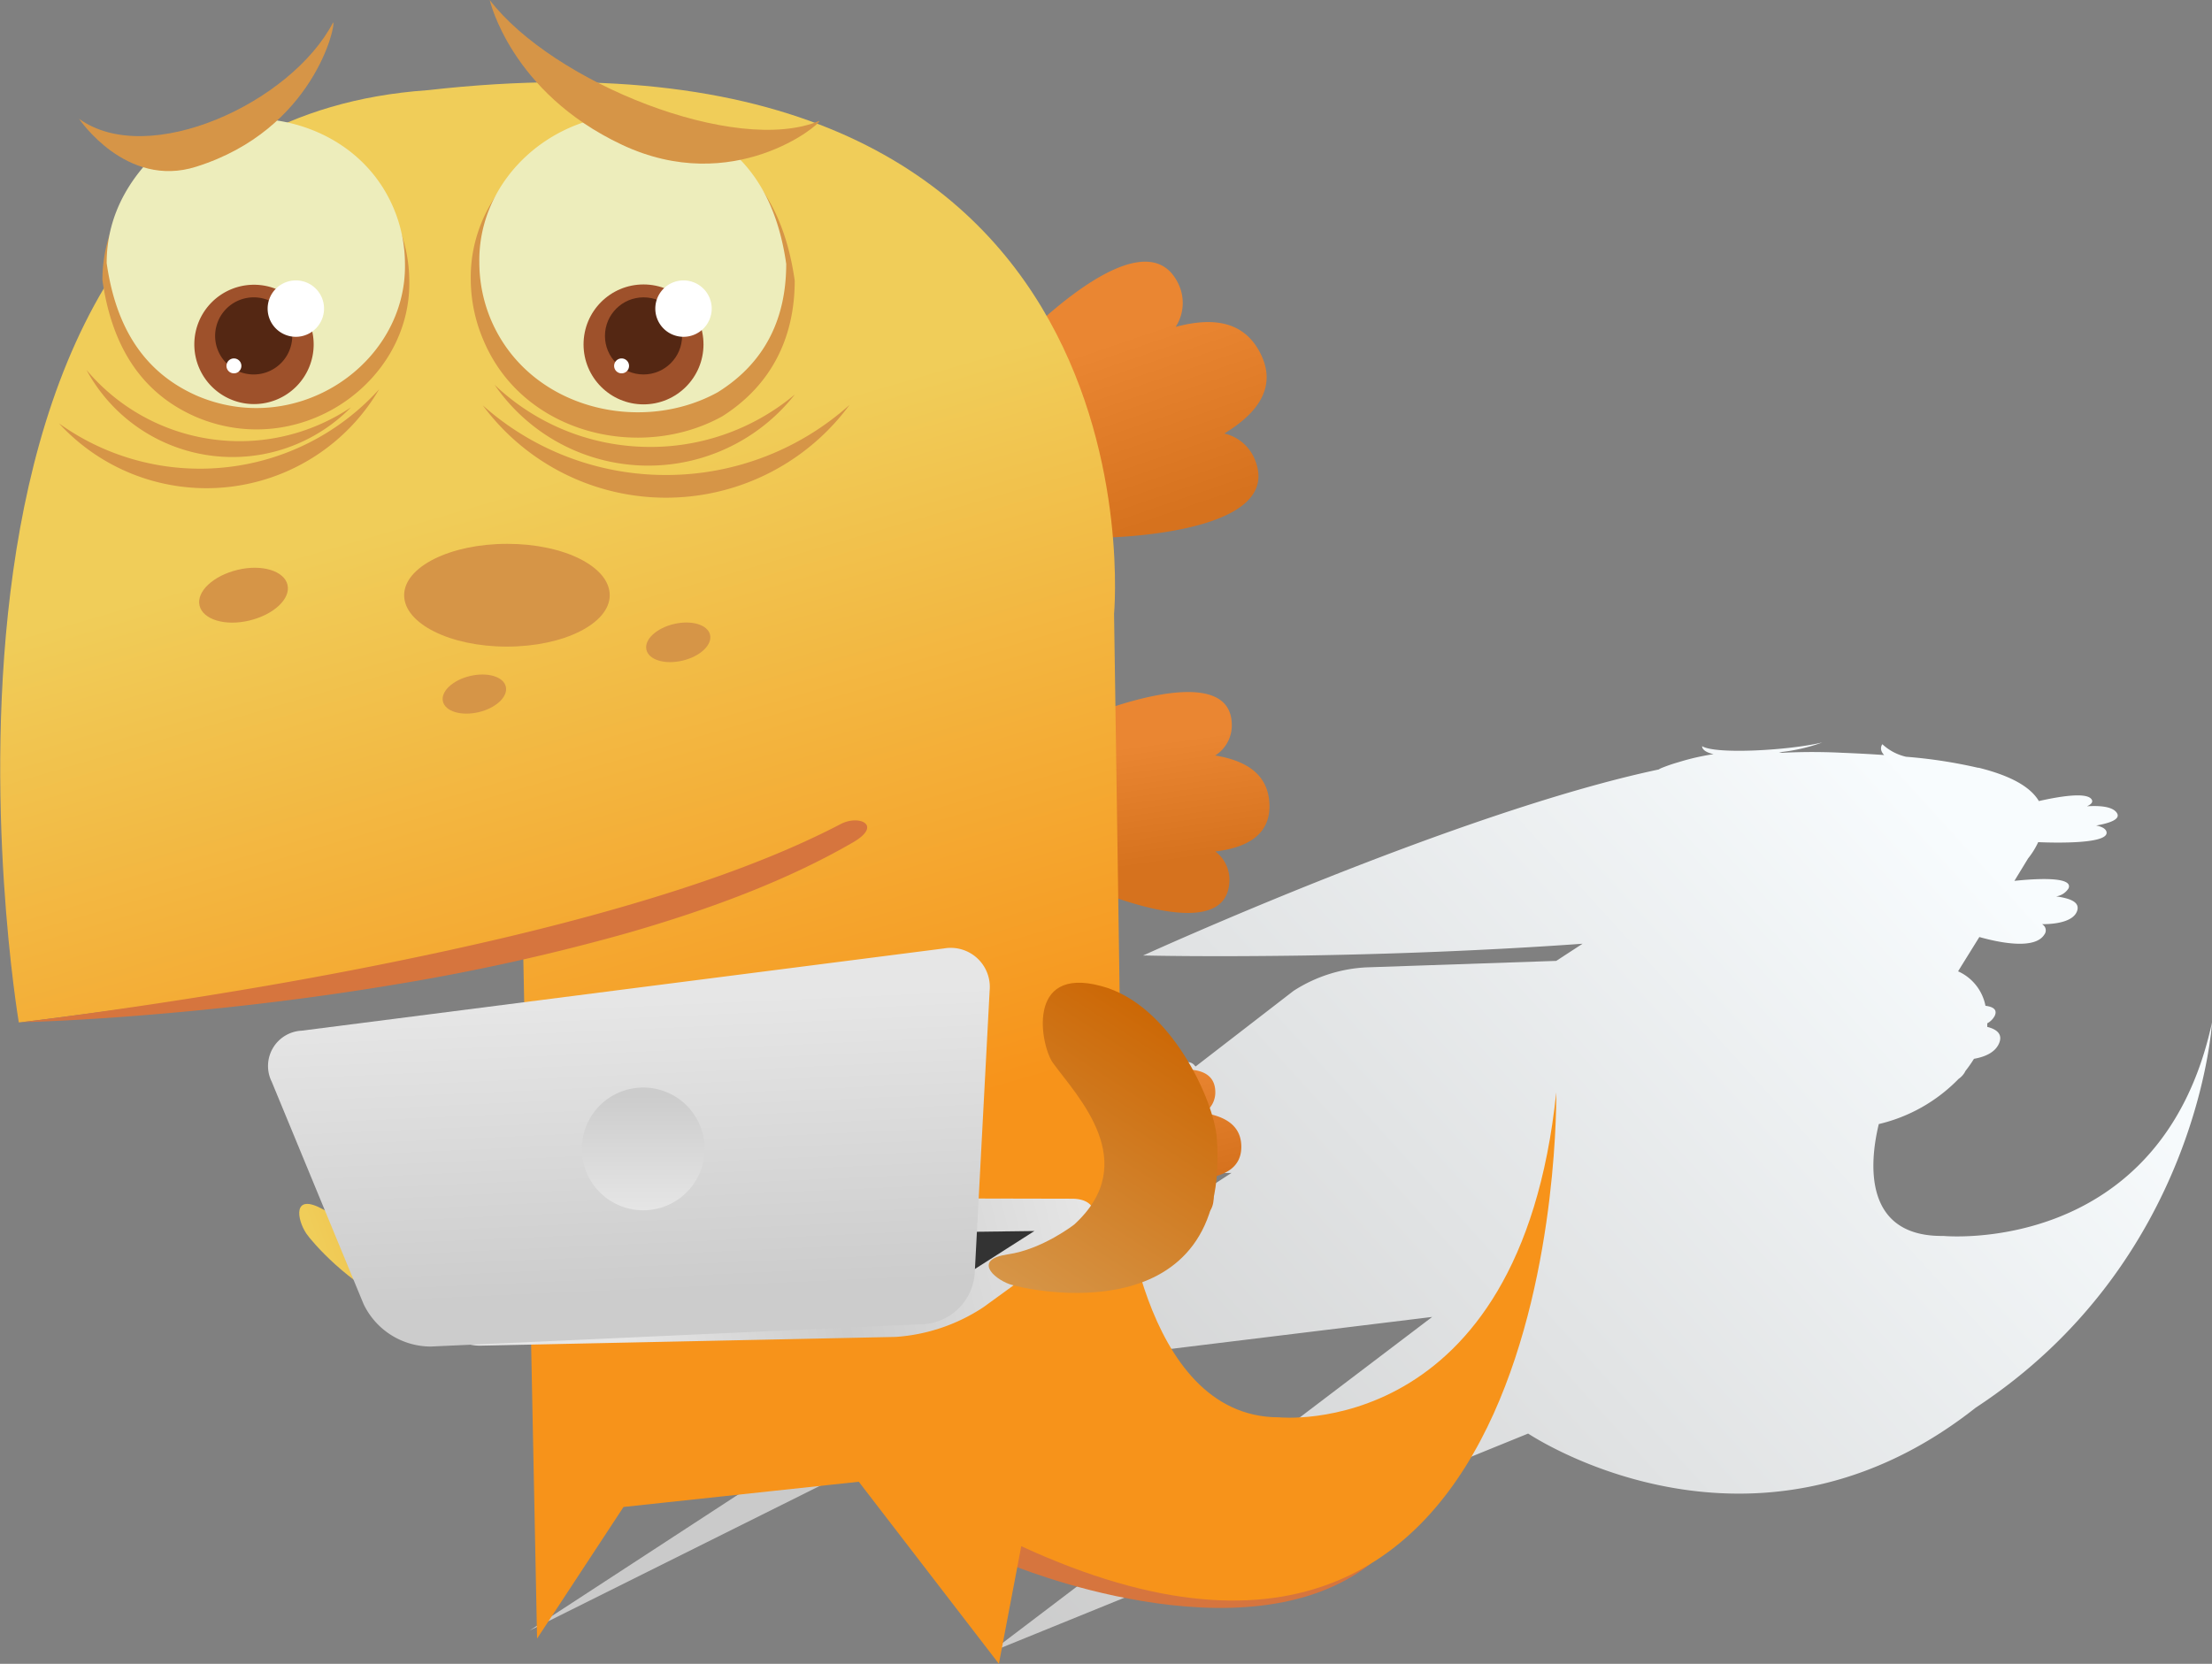 <svg xmlns="http://www.w3.org/2000/svg" xmlns:xlink="http://www.w3.org/1999/xlink" viewBox="0 0 296.54 223.09"><rect x="0" y="0" width="296.54" height="223.09" fill="#808080" stroke="none"/><defs><style>.cls-1{fill:url(#linear-gradient);}.cls-2{fill:url(#linear-gradient-2);}.cls-3{fill:url(#linear-gradient-3);}.cls-4{fill:url(#linear-gradient-4);}.cls-5{fill:#d6753e;}.cls-6{fill:url(#linear-gradient-5);}.cls-7{fill:url(#linear-gradient-6);}.cls-8{fill:#d69547;}.cls-9{fill:#5ea345;}.cls-10{fill:#ededbb;}.cls-11{fill:#9e512b;}.cls-12{fill:#542713;}.cls-13{fill:#fff;}.cls-14{fill:url(#linear-gradient-7);}.cls-15{fill:#333;}.cls-16{fill:url(#linear-gradient-8);}.cls-17{fill:url(#linear-gradient-9);}.cls-18{fill:url(#linear-gradient-10);}</style><linearGradient id="linear-gradient" x1="133.98" y1="227.29" x2="262.77" y2="110.2" gradientUnits="userSpaceOnUse"><stop offset="0" stop-color="#cacaca"/><stop offset="1" stop-color="#f8fcfe"/></linearGradient><linearGradient id="linear-gradient-2" x1="156.06" y1="99.32" x2="158.36" y2="115.39" gradientUnits="userSpaceOnUse"><stop offset="0" stop-color="#ea8632"/><stop offset="1" stop-color="#d6721e"/></linearGradient><linearGradient id="linear-gradient-3" x1="154.87" y1="143.39" x2="158.32" y2="158.32" xlink:href="#linear-gradient-2"/><linearGradient id="linear-gradient-4" x1="152.01" y1="44.75" x2="160.05" y2="68.29" xlink:href="#linear-gradient-2"/><linearGradient id="linear-gradient-5" x1="285.29" y1="-2040.91" x2="326.39" y2="-2040.91" gradientTransform="matrix(0.94, -0.35, 0.35, 0.94, 486.12, 2178.28)" gradientUnits="userSpaceOnUse"><stop offset="0" stop-color="#f0cd59"/><stop offset="1" stop-color="#f7931a"/></linearGradient><linearGradient id="linear-gradient-6" x1="82.22" y1="61.72" x2="109.02" y2="153.59" gradientTransform="matrix(1, 0, 0, 1, 0, 0)" xlink:href="#linear-gradient-5"/><linearGradient id="linear-gradient-7" x1="76.62" y1="175.06" x2="145.56" y2="157.47" gradientUnits="userSpaceOnUse"><stop offset="0.08" stop-color="#e6e6e6"/><stop offset="0.49" stop-color="#ccc"/><stop offset="1" stop-color="#e6e6e6"/></linearGradient><linearGradient id="linear-gradient-8" x1="84.22" y1="134.26" x2="85.98" y2="173.57" gradientUnits="userSpaceOnUse"><stop offset="0" stop-color="#e6e6e6"/><stop offset="1" stop-color="#ccc"/></linearGradient><linearGradient id="linear-gradient-9" x1="2480.94" y1="-5227.37" x2="2522.04" y2="-5227.37" gradientTransform="translate(3177.09 5095.15) rotate(-57.1)" gradientUnits="userSpaceOnUse"><stop offset="0" stop-color="#d69547"/><stop offset="1" stop-color="#cc6806"/></linearGradient><linearGradient id="linear-gradient-10" x1="86.23" y1="162.67" x2="86.23" y2="146.95" xlink:href="#linear-gradient-8"/></defs><title>Sadzilla</title><g id="Layer_2" data-name="Layer 2"><g id="Layer_1-2" data-name="Layer 1"><path class="cls-1" d="M296.54,137.1c-6.81,31.43-36,28.62-36,28.62-10,.14-10.25-8.44-8.67-15a21.9,21.9,0,0,0,10.7-6.06,2.74,2.74,0,0,0,.82-.87l.09-.18a17.75,17.75,0,0,0,1.15-1.64c1.58-.28,2.87-.9,3.37-2.09s-.27-1.86-1.59-2.19c0-.16,0-.32,0-.48a2.42,2.42,0,0,0,1-1c.39-.84-.22-1.22-1.24-1.35a6.39,6.39,0,0,0-3.67-4.62l.46-.75,2.39-3.85c2.7.76,7.45,1.73,8.72-.34a.92.92,0,0,0-.33-1.38c2.29,0,4.24-.49,4.7-1.73s-.91-1.73-2.79-2a2.35,2.35,0,0,0,1.66-1.08c.67-1.61-4.42-1.3-7.26-1l1.83-3a10.63,10.63,0,0,0,1.36-2.19c2.34.1,9.72.27,9.14-1.44-.14-.4-.65-.65-1.37-.79,2-.35,3.31-.89,2.77-1.7s-2.13-1-4-.88c.57-.26.84-.56.63-.91-.65-1.06-4.57-.36-7.08.21-1-1.69-3.32-3.29-8.08-4.47.09,0,.14,0,.14,0l-.25,0a65.82,65.82,0,0,0-9.61-1.47,6.92,6.92,0,0,1-3.18-1.68s-.54.64.24,1.45c-1.7-.12-3.54-.22-5.56-.3q-4.12-.21-8.11,0l-.44-.07a23.86,23.86,0,0,0,5.82-1.32c-4.5,1.08-14.35,1.62-16.11.5,0,0-.14.7,1.53,1.07a31.67,31.67,0,0,0-4.71,1.08,21.76,21.76,0,0,0-2.37.82l-.29.16c-26.92,5.69-69.11,24.94-69.11,24.94,1.27,0,3.29-.08,5.83-.15-3.52.11-5.47.15-5.47.15s7.89.2,21.38,0c6.48-.11,14.14-.31,22.63-.72,4.65-.22,9.53-.5,14.55-.86l-3.53,2.3-25.47.87a19.78,19.78,0,0,0-9.75,3.15L160.28,143l-.11-.11c-1.12-1.55-5.32.88-6.62,2.24a9,9,0,0,0-2.14,4.69L148,152.43c-3.77,2.89-3.31,5.28,1.21,5.11l6.67-.24a6,6,0,0,0,1.4.11l7.81-.14L71,218.63l72.44-36.11L192,176.58l-59.22,44.95,72.08-29.31c5,3.22,32.52,18.23,60-3.47C294.74,169.14,296.54,137.1,296.54,137.1Z"/><path class="cls-2" d="M164.8,118.37a4.74,4.74,0,0,0-1.87-4.2c4.16-.5,7.41-2.19,7.25-6.34s-3.3-5.87-7.27-6.53A4.78,4.78,0,0,0,165.13,97c-.33-8.74-18.85-1.16-18.85-1.16l-.11,6.76v.85l-.12,7.89,0,1-.1,6.63S164.2,127.1,164.8,118.37Z"/><path class="cls-3" d="M162.69,160.87a3.25,3.25,0,0,0-1.28-2.86c2.84-.34,5.05-1.5,5-4.33s-2.25-4-5-4.45a3.27,3.27,0,0,0,1.51-2.94c-.23-6-12.86-.8-12.86-.8l-.07,4.62v.58l-.09,5.38v.67l-.07,4.52S162.27,166.83,162.69,160.87Z"/><path class="cls-4" d="M168.32,61.86a5.81,5.81,0,0,0-4.2-3.73c4.38-2.64,7.14-6.17,4.87-10.71s-6.63-4.86-11.38-3.59a5.91,5.91,0,0,0,.29-5.92c-4.79-9.56-21.57,8.23-21.57,8.23l3.3,7.58.41,1,3.85,8.84.48,1.1,3.23,7.44S172.06,71.88,168.32,61.86Z"/><path class="cls-5" d="M135.32,209.72s31.52,13.28,48.47-.08l-5.19-8.86-37-.15c-.38,0-9.16,1.76-9.16,1.76Z"/><path class="cls-6" d="M63.44,145.22c-.07,5.45,1.68,17.8-10.65,19.06,0,0-5.41.12-9.51-2.14s-3.5,1.38-2.18,3.31,19.76,23.37,34,.82c2.59-4.1,5.77-18-.31-25.55C68.27,132.52,63.47,142.4,63.44,145.22Z"/><path class="cls-7" d="M150.32,149.44l.13,9.06s2.26,31.54,21,31.54c0,0,32.3,3.38,37.18-43.56,0,0,1.5,94.63-71.72,60.84l-3,15.77-18.78-24.41-31.54,3.38L72,219.71l-1.86-91.88s-57.22,8.11-67.62,9.26c0,0-20.27-119.79,54.83-125,99.52-11.26,92,70.23,92,70.23l.72,48.88Z"/><path class="cls-8" d="M81.74,79.81c0,3.8-6.17,6.89-13.79,6.89s-13.77-3.09-13.77-6.89S60.34,72.92,68,72.92,81.74,76,81.74,79.81Z"/><path class="cls-8" d="M38.54,78.41c.45,1.88-1.84,4-5.09,4.79s-6.26-.12-6.7-2,1.83-4,5.09-4.79S38.1,76.54,38.54,78.41Z"/><path class="cls-8" d="M95.19,85.11c.32,1.36-1.33,2.91-3.69,3.47s-4.52-.09-4.84-1.45,1.32-2.9,3.68-3.46S94.87,83.76,95.19,85.11Z"/><path class="cls-8" d="M67.81,92.06c.32,1.35-1.31,2.88-3.64,3.43s-4.47-.09-4.79-1.43,1.31-2.87,3.64-3.42S67.49,90.72,67.81,92.06Z"/><path class="cls-9" d="M105.22,143.44s3.17,10.26,8.22,13.09c-3.49,4.48-9.59,9.07-16.22-.9,2.22-1.86,4.62-5.49,7.13-11.66,0,0-10.53,22.63-21.76-.53,0,0,5.73,18.56,14,12.63,3.08,6.58,9.54,15.79,17.44.77,3.58,1.5,8-.87,12.9-12.87C127,144,116.45,166.6,105.22,143.44Z"/><path class="cls-5" d="M112.71,110.49c-8.57,4.47-18.7,8.06-29.5,11.17s-21.31,5.46-30.9,7.41-18.3,3.44-25.62,4.61C12,136,2.89,137.06,2.89,137.06s9.2-.16,24-1.62c7.4-.73,16.22-1.79,25.94-3.41a286.12,286.12,0,0,0,31.34-6.94c11-3.17,21.24-7,29.94-12C118.49,110.67,115.2,109.18,112.71,110.49Z"/><path class="cls-8" d="M54.87,37.73c.2,13.62-14.73,24-28.51,18.21-8-3.44-11.48-10.33-12.63-18.37,0-6.89,3.44-12.63,9.19-17.23,10.33-5.74,25.26-2.29,30.34,9.57A20,20,0,0,1,54.87,37.73Z"/><path class="cls-10" d="M54.29,35.43C54.49,48.67,40,58.72,26.58,53.14c-7.81-3.35-11.16-10-12.28-17.87,0-6.69,3.35-12.28,8.93-16.74,10.05-5.58,24.56-2.23,29.5,9.3A19.3,19.3,0,0,1,54.29,35.43Z"/><path class="cls-8" d="M30.24,62.66A32.39,32.39,0,0,1,7.91,56.77a26.83,26.83,0,0,0,42.92-4.58A32.35,32.35,0,0,1,30.24,62.66Z"/><path class="cls-8" d="M63.11,37.46c-.21-14.39,15.55-25.3,30.1-19.23,8.49,3.63,12.12,10.91,13.33,19.39,0,7.28-2.84,13.83-9.69,18.19-10.92,6.07-26.68,2.43-32-10.1A20.88,20.88,0,0,1,63.11,37.46Z"/><path class="cls-10" d="M64.26,35.17C64.05,21.55,79,11.21,92.76,17c8,3.45,11.49,10.34,12.64,18.38,0,6.89-2.5,13.06-9.19,17.22C85.88,58.29,71,54.85,65.87,43A19.85,19.85,0,0,1,64.26,35.17Z"/><path class="cls-11" d="M42.05,46.18a8,8,0,1,1-8-8A8,8,0,0,1,42.05,46.18Z"/><path class="cls-12" d="M39.18,45A5.17,5.17,0,1,1,34,39.87,5.16,5.16,0,0,1,39.18,45Z"/><circle class="cls-11" cx="86.27" cy="46.18" r="8.04"/><circle class="cls-12" cx="86.27" cy="45.04" r="5.17"/><path class="cls-13" d="M95.41,41.38a3.78,3.78,0,1,1-3.78-3.78A3.78,3.78,0,0,1,95.41,41.38Z"/><path class="cls-13" d="M43.44,41.38a3.78,3.78,0,1,1-3.77-3.78A3.77,3.77,0,0,1,43.44,41.38Z"/><path class="cls-13" d="M84.33,49.06a1,1,0,1,1-1-1A1,1,0,0,1,84.33,49.06Z"/><path class="cls-13" d="M32.36,49.06a1,1,0,1,1-1-1A1,1,0,0,1,32.36,49.06Z"/><path class="cls-8" d="M89.33,63.69a36.86,36.86,0,0,1-24.6-9.33,30.55,30.55,0,0,0,49.16-.07A36.82,36.82,0,0,1,89.33,63.69Z"/><path class="cls-8" d="M86.19,59.91A30.17,30.17,0,0,1,66.31,51.6a25,25,0,0,0,40.25,1.29A30.12,30.12,0,0,1,86.19,59.91Z"/><path class="cls-8" d="M28.37,58.89A26.82,26.82,0,0,1,11.6,49.61a22.25,22.25,0,0,0,35.46,5A26.81,26.81,0,0,1,28.37,58.89Z"/><path class="cls-8" d="M65.65,0c8.49,11.08,33.05,20.91,44.21,16.2.18.44-11.55,10.24-26.48,3.21S65.65,0,65.65,0Z"/><path class="cls-8" d="M10.6,15.93C19.9,22.63,39.07,13.78,44.66,3c.43.23-2.61,14.4-18.35,19.35C16.9,25.35,10.6,15.93,10.6,15.93Z"/><path class="cls-14" d="M60.49,174.55c-1.37,3.3.43,5.95,4,5.88l55.6-1.17a24.29,24.29,0,0,0,11.77-4L144.6,166c2.9-2.11,2.82-5.19-.76-5.27l-71-.15a10.3,10.3,0,0,0-9,5.88Z"/><polygon class="cls-15" points="115.7 165.35 138.67 165.06 125.18 173.67 92.73 175.39 115.7 165.35"/><path class="cls-16" d="M40.43,138.2a4.74,4.74,0,0,0-4,6.85l12.3,29.78a10,10,0,0,0,9,5.72l66.09-3a7.35,7.35,0,0,0,6.85-6.8l2-37.91a5.24,5.24,0,0,0-6.11-5.67Z"/><path class="cls-17" d="M141.17,142.54c3.2,4.42,12,13.28,2.84,21.65,0,0-4.26,3.33-8.9,4s-2,3.2.23,4,29.8,6.94,27.78-19.66c-.37-4.84-6.09-17.85-15.51-20.32C137.46,129.47,139.51,140.26,141.17,142.54Z"/><path class="cls-18" d="M94.46,154.05a8.23,8.23,0,1,1-8.23-8.23A8.23,8.23,0,0,1,94.46,154.05Z"/></g></g></svg>
